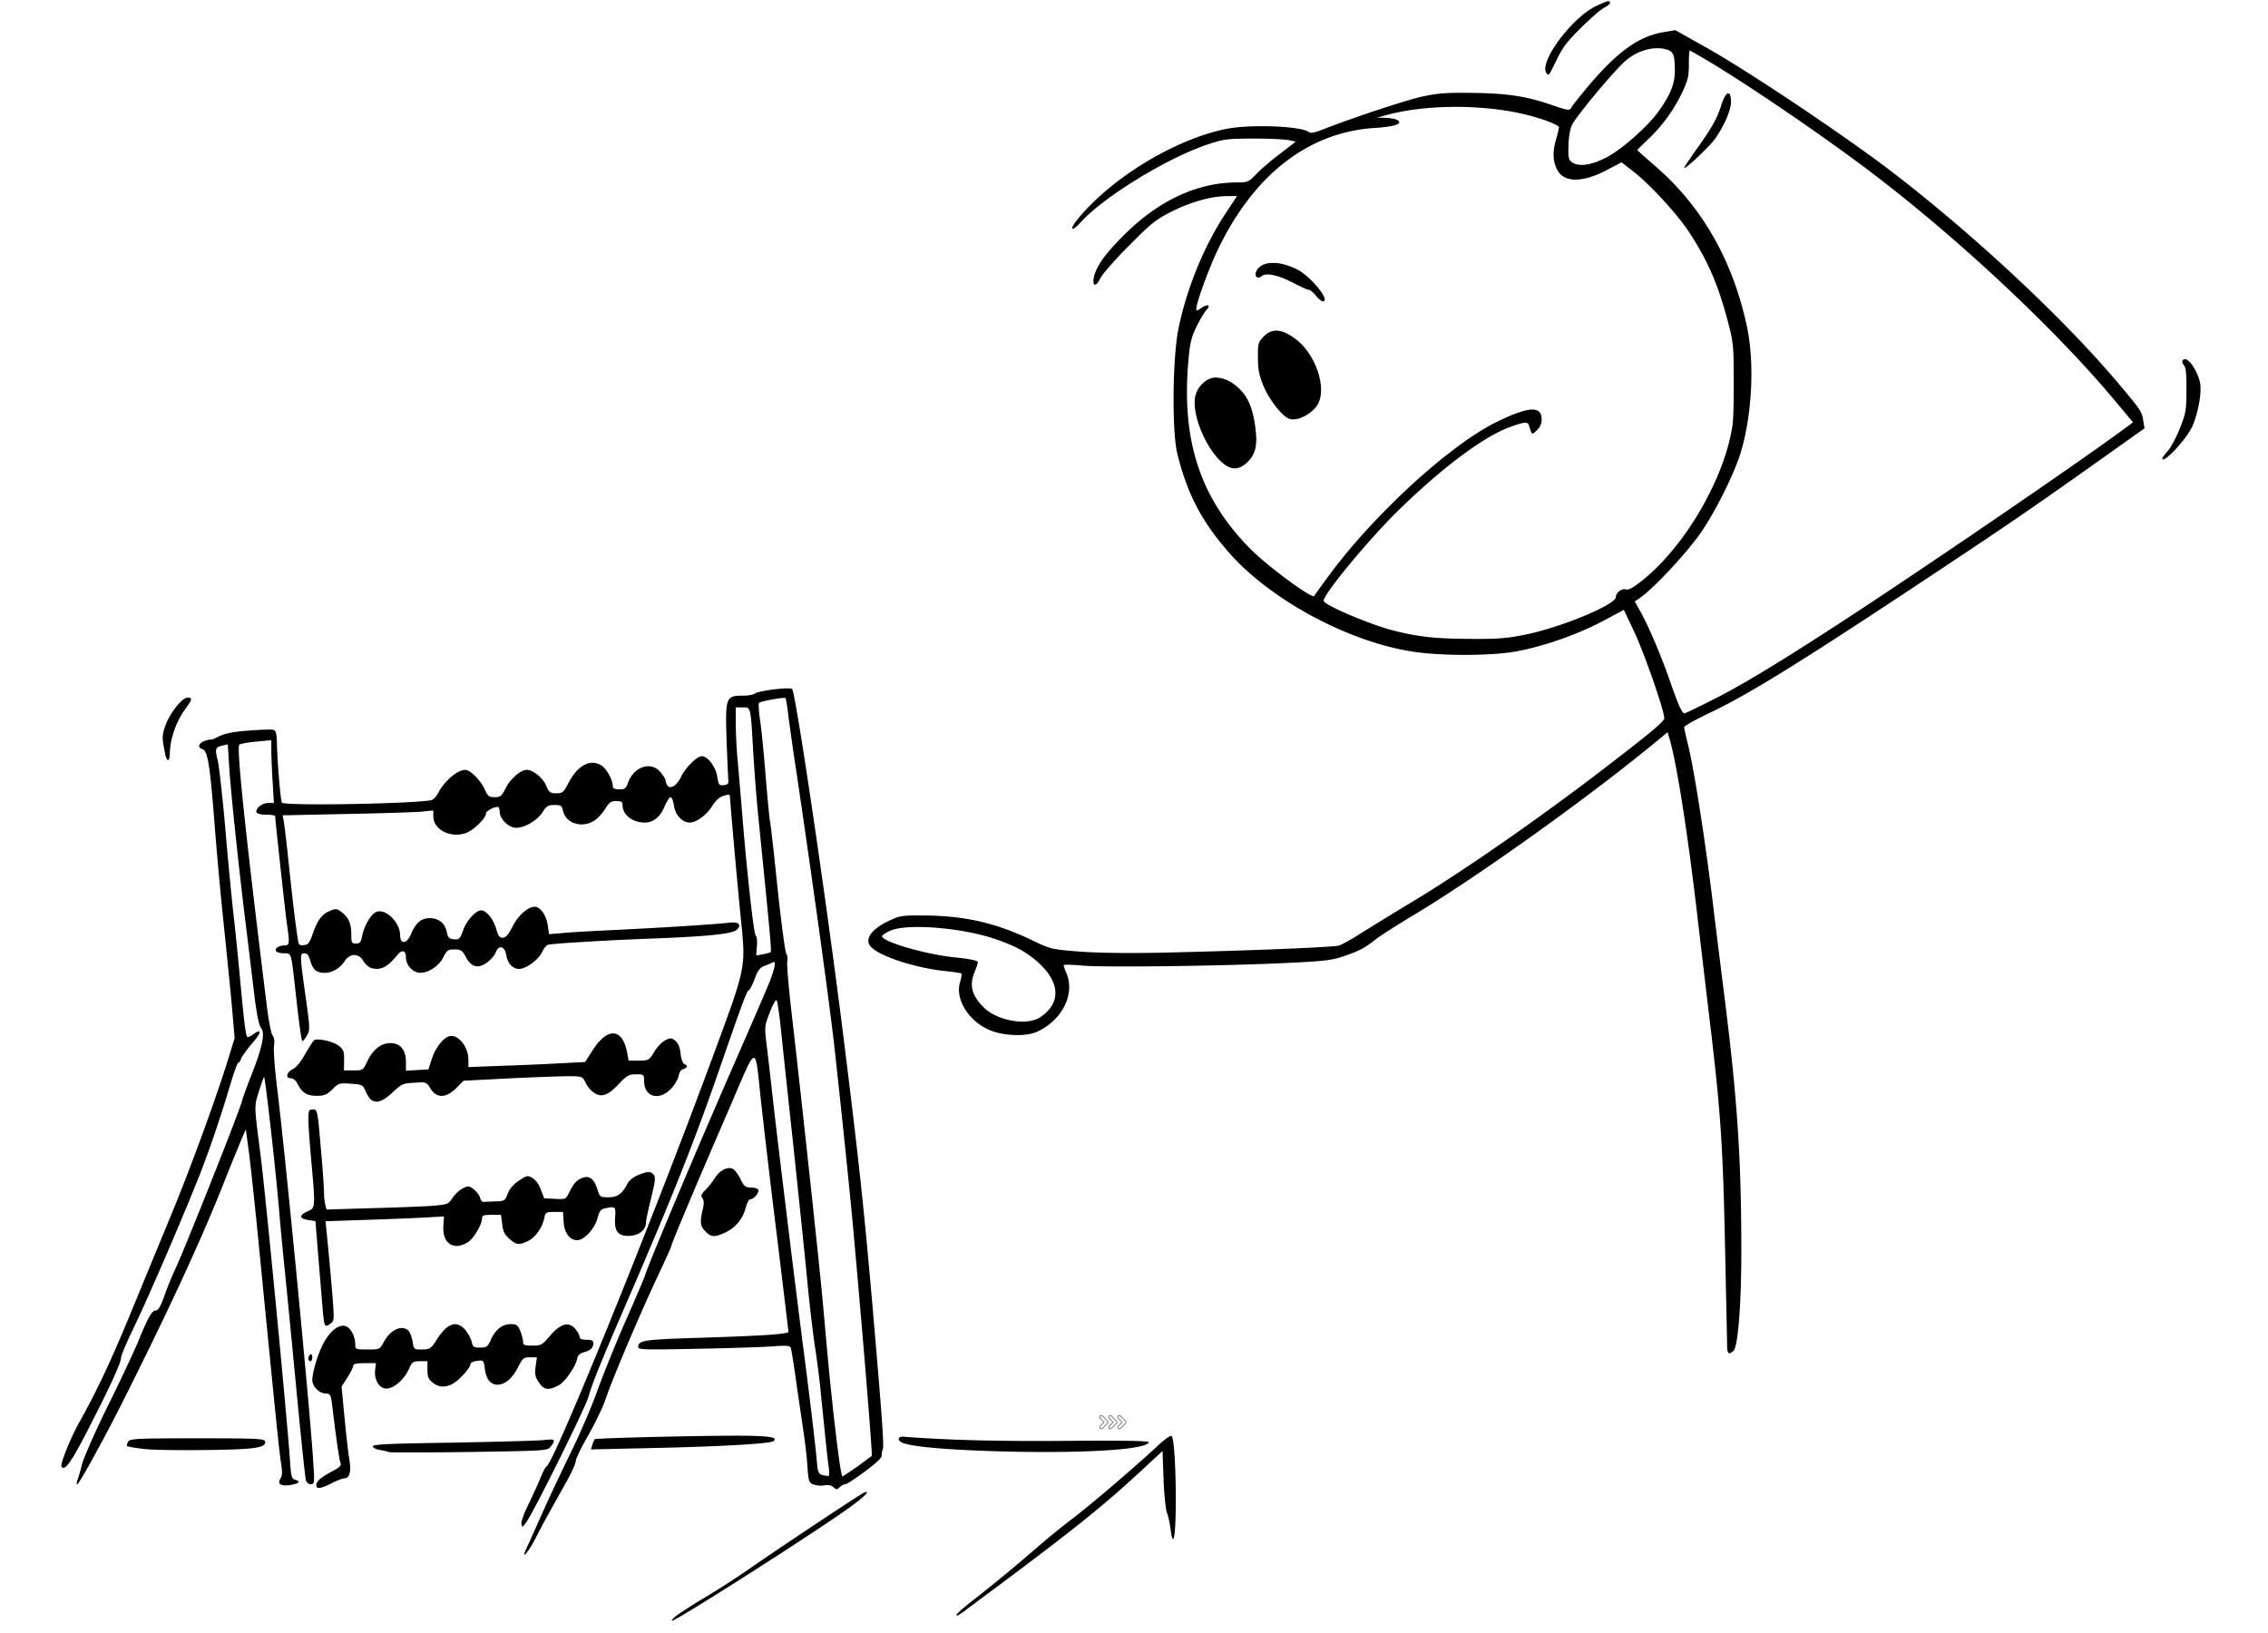 <svg xmlns="http://www.w3.org/2000/svg" width="250" height="180" version="1.0" viewBox="0 0 187.5 135"><defs><clipPath id="a"><path d="M90.5 117H92v1.215h-1.5zm0 0"/></clipPath><clipPath id="b"><path d="M91 117h2v1.215h-2zm0 0"/></clipPath><clipPath id="c"><path d="M92 117h1.477v1.215H92zm0 0"/></clipPath></defs><path d="M55.875 133.602c.242-.192 1.34-.903 2.418-1.551a70.313 70.313 0 0 0 3.746-2.418c2.258-1.578 9.129-6.145 9.402-6.242.567-.227.051.32-1.129 1.175-2.578 1.891-14.406 9.442-14.757 9.422-.067-.015.078-.175.32-.386zm23.184-.082c0-.079.625-.641 1.421-1.258 1.547-1.192 3.707-2.985 5.434-4.485.629-.55 1.856-1.55 2.742-2.226 1.535-1.16 5.34-4.418 7.149-6.117.468-.43.933-.77 1.047-.723.222.062.402 3.32.34 6.453-.047 2.16-.227 2.73-.419 1.242-.066-.5-.199-1.11-.308-1.37-.098-.274-.227-1.516-.274-2.774l-.082-2.309-1.793 1.66c-3.046 2.825-5.418 4.73-11.789 9.489a471.527 471.527 0 0 0-2.855 2.128c-.34.258-.613.391-.613.29zm-35.493-5.614c.16-.34.743-1.629 1.29-2.87.55-1.243 1.613-3.485 2.355-5 .742-1.52 1.723-3.79 2.18-5.087.464-1.289 1.5-3.855 2.32-5.726.824-1.868 1.55-3.567 1.617-3.79.238-.84 4.113-10.019 6.883-16.378 1.598-3.645 3.117-7.145 3.375-7.793.5-1.258.613-1.918.273-1.692a6.905 6.905 0 0 1-.68.29c-.35.128-.53.355-.8 1.097-.2.516-.422.934-.488.922-.13-.02-.532 1.062-2.676 7.258-1.86 5.324-3.695 9.972-7.309 18.312-2.406 5.567-2.87 6.73-3.273 8.067-.293.984-4.473 9.421-5.117 10.312-.336.469-.356.48-.407.14-.03-.171.2-.84.508-1.448a77.14 77.14 0 0 0 1-2.18c.238-.61.496-1.098.547-1.098.512 0 8.582-19.844 13.742-33.828 2.824-7.652 2.762-7.324 2.324-11.637-.257-2.53-.886-9.632-.886-9.972 0-.13-.145-.13-.532-.012-.359.11-.66.402-.953.871-.468.738-1.293 1.336-1.855 1.336-.598 0-1.195-.645-1.29-1.418-.05-.371-.179-.68-.276-.68-.094 0-.305.325-.481.73-.36.903-.937 1.368-1.664 1.368-1.016 0-1.824-.645-1.824-1.434 0-.273-.098-.34-.532-.34-.437 0-.578.114-.917.665-.227.351-.63.789-.907.964-1.015.63-2.34.211-2.566-.82-.094-.437-.172-.484-.707-.484-.531 0-.664.082-1 .613-.485.738-1.645 1.367-2.324 1.258-.598-.113-1.207-.79-1.207-1.32 0-.211-.067-.391-.149-.391-.37 0-.98.34-.98.531 0 .403-1.051 1.422-1.68 1.63-1.273.437-2.676-.29-2.676-1.388v-.48l-1.004.098c-.562.043-3.37.14-6.226.191l-5.227.11.094.5c.05.277.246 1.89.418 3.566.34 3.258.601 5.308.746 6.183.063.47.145.532.5.48.352-.03.469-.19.71-.87.388-1.16.759-1.676 1.419-1.95.5-.21.582-.21.969.083.582.43.82.949.82 1.851 0 .695.031.758.39.758.32 0 .403-.113.5-.598.145-.773.645-1.691 1.079-1.969.746-.449 2.066.747 2.066 1.887 0 .778.563.711.89-.078.4-.953.852-1.34 1.548-1.34.757 0 1.273.418 1.418 1.13.097.487.18.566.582.616.449.047.5-.02.777-.757.27-.793 1.047-1.633 1.496-1.633.422 0 1.02.761 1.23 1.515.16.582.27.746.532.746.258 0 .469-.242.82-.921.5-.985 1.356-1.707 1.906-1.63.45.063.918.774 1.012 1.563l.098.695 1.148-.097c.63-.063 2.63-.176 4.453-.258 4.227-.21 8.274-.469 9.16-.582.891-.129 1.211.129.762.57-.36.352-2.437.559-7.262.739-3.418.128-8.003.402-8.324.5-.148.03-.37.308-.484.562-.262.629-1.34 1.438-1.922 1.438-.547 0-.95-.45-1.078-1.192-.113-.68-.613-.808-.84-.21-.18.452-.79 1.015-1.258 1.144-.488.16-.902-.094-1.258-.774-.273-.5-.39-.578-.902-.578-.535 0-.629.063-.906.594-.352.742-1.211 1.336-1.918 1.336-.63 0-1.2-.61-1.2-1.3 0-.536-.331-.63-.671-.212-.856 1.047-1.375 1.32-2.164 1.13-.223-.067-.532-.325-.68-.583-.383-.676-1.11-.676-1.563.016-.546.84-1.597 1.195-2.335.789-.18-.094-.391-.45-.489-.805-.129-.484-.258-.644-.5-.644-.386 0-.386.097.192 4.175.277 2.035.277 2.196.02 2.63-.145.245-.31.456-.352.456-.098 0-.278-1.277-.649-4.683-.308-2.645-.277-2.579-.887-2.579-.308 0-.597-.082-.66-.18-.133-.222.223-.468.707-.468.403 0 .438-.16.192-1.77-.13-.937-.969-8.601-.969-8.91 0-.082-.32-.129-.707-.129-.402 0-.773-.082-.82-.175-.18-.278.418-.793.933-.793h.485l-.098-1.723a52.067 52.067 0 0 1-.113-2.598v-.875l-1.239.118c-.699.062-1.328.175-1.406.257-.242.223.485 7.164 2.274 21.602.148 1.191.359 2.289.468 2.418.145.16.18.469.13.84-.067.32.05 1.808.226 3.293.695 5.535 2.793 27.297 3.015 31.172.118 1.742.098 1.808-.21 1.808-.192 0-.352-.148-.403-.36-.062-.206-.437-3.823-.836-8.03-.402-4.215-.84-8.684-.969-9.922a272.516 272.516 0 0 1-.402-4.278c-.289-3.484-1.164-11.168-1.246-11.066-.043.031-.242.578-.434 1.207-.386 1.242-.406 1 .145 5.258.418 3.293 2.195 21.719 2.437 25.316.079 1.227.145 1.438.407 1.5.5.145.351.324-.375.438-.793.129-1.114-.082-.825-.532.149-.23.165-.582.051-1.261-.148-.903-.37-3.063-1.777-17.39-.352-3.65-.758-7.407-.887-8.36-.129-.95-.242-1.79-.242-1.852-.012-.066-.95 2.207-2.078 5.047-1.86 4.613-4.535 10.371-8.293 17.832-1.418 2.805-3.422 6.434-3.566 6.453-.067 0-.079-.129-.016-.277.066-.16.258-.79.418-1.418.18-.633 1.148-2.809 2.148-4.84 1.016-2.035 2.094-4.36 2.434-5.152.855-2.11 1.18-2.676 1.5-2.676.191 0 .39-.305.66-1.082.211-.61.629-1.645.938-2.305.953-2.066 5.535-13.633 5.535-13.957 0-.062.351-1.05.789-2.16.918-2.324 1.129-3.453.777-3.855-.164-.18-.34-1.082-.52-2.457-.144-1.192-.437-3.598-.644-5.325-.629-4.984-1.352-11.86-1.469-13.855l-.113-1.809-.418.098c-.629.16-.66.242-.402 1.289.113.535.402 3.117.629 5.73.222 2.614.515 5.66.644 6.778.13 1.11.387 3.613.567 5.562.37 3.957.48 4.758.628 4.758.063 0 .274-.11.47-.254.722-.504.671-.113-.118.774-.434.515-.84 1.078-.902 1.257-.047.18-.16.32-.227.32-.062 0-.351.778-.64 1.747-.938 3.113-1.668 5.246-2.555 7.535-1.352 3.418-4.098 9.809-5.367 12.457-.63 1.29-1.13 2.48-1.13 2.64 0 .419-.89 2.376-2.663 5.825-1.438 2.808-2 3.617-2.262 3.195-.129-.191.742-2.37 1.488-3.695 1.512-2.707 2.64-5.129 4.32-9.211 1.004-2.438 2.454-5.953 3.227-7.824 1.504-3.63 3.473-8.973 4.602-12.504l.675-2.18-.257-2.98a937.49 937.49 0 0 0-.664-6.618 333.03 333.03 0 0 1-.723-7.906c-.39-5.066-.582-6.246-1-6.386-.457-.13-.36-.5.191-.696.258-.082.48-.133.48-.094 0 .043.298-.082.65-.261.468-.239 1.148-.387 2.452-.485 1-.082 1.934-.113 2.082-.062.211.062.274.32.29 1.258.03 1.449.308 4.644.402 4.757.289.29 11.328.082 12.406-.222.148-.051.387-.328.535-.598.485-.969 1.582-1.89 2.223-1.89.406 0 1.258.859 1.586 1.566.27.613.37.691.836.691.484 0 .582-.078.922-.757.382-.758 1.238-1.5 1.738-1.5.52 0 1.34.66 1.598 1.292.242.579.34.645.84.645.519 0 .597-.066 1.03-.887.747-1.418 1.758-1.968 2.665-1.437.468.277.984 1.21.984 1.758 0 .16.176.242.535.242.465 0 .563-.082.723-.563.484-1.328 1.906-1.789 2.676-.87.226.273.422.581.422.679 0 .11.066.289.144.414.242.375.793.035 1.145-.711.375-.77 1.308-1.691 1.714-1.691.48 0 1.16.89 1.27 1.68.117.69.148.757.55.71.305-.031.407-.133.368-.37-.012-.18-.078-1.65-.14-3.259-.118-3.601-.067-3.765 1.288-3.765.47 0 .938-.078 1.02-.16.238-.239 2.934-.579 3.11-.387.288.324 2.726 16.73 4.132 27.898 1.29 10.274 1.77 14.617 2.5 22.992.805 9.31.984 11.79.856 11.985a.891.891 0 0 0-.082.469c.03.195-.418.613-1.372 1.324-.773.578-1.515 1.066-1.628 1.066-.114 0-.325.11-.47.239-.222.226-.273.226-.53 0-.18-.16-.434-.208-.743-.145a2.08 2.08 0 0 1-.886-.063c-.403-.16-.422-.242-.52-1.597-.047-.778-.242-2.328-.418-3.438-.16-1.117-.433-2.918-.582-4.035-.16-1.097-.32-2.11-.371-2.226-.063-.192-.34-.211-1.305-.145-.68.063-3.5.16-6.257.211-4.485.094-5.051.082-5.051-.129 0-.566.418-.629 5.097-.777 5.196-.16 7.325-.305 7.325-.5 0-.063-.438-3.63-.954-7.922a915.187 915.187 0 0 1-1.304-11.02c-.535-4.984-.258-5.03-2.614.438-2.71 6.242-4.808 11.23-4.808 11.406 0 .063-.484 1.145-1.066 2.371-1.438 3.047-3.79 8.57-4.325 10.168-.222.711-.902 2.094-1.468 3.098-.579 1-1.047 1.969-1.047 2.16 0 .191-.387 1.047-.871 1.887-1.352 2.418-1.809 3.226-2.5 4.582-.66 1.242-1.196 1.761-.66.644zm24.957-6.535c-.097-.629-.226-1.836-.742-6.984a90.275 90.275 0 0 0-.418-3.145c-.129-.84-.39-2.988-.566-4.758-.16-1.777-.711-7.004-1.192-11.617-.5-4.617-.988-9.183-1.085-10.168-.114-.98-.243-1.87-.305-1.98-.067-.133-.29.258-.567.949-.449 1.16-.449 1.195-.27 2.707.11.86.337 2.86.513 4.457.418 3.727 1.984 16.473 2.515 20.57.586 4.504 1.035 8.309 1.13 9.47.097 1.03.097 1.03.937 1.16.082 0 .097-.29.05-.66zm2.368-.14c.632-.47 1.168-.86 1.18-.876.081-.046-.903-11.94-1.641-19.925-.39-4.016-.926-9.149-1.457-13.953-.45-3.97-1.856-14.055-3.145-22.75a240.3 240.3 0 0 1-.66-4.598c-.082-.746-.191-1.387-.23-1.418-.094-.098-2.06.254-2.192.402-.047.078-.016.739.102 1.496.109.762.32 2.86.46 4.684.149 1.82.31 3.418.34 3.547.051.133.329 2.629.63 5.55.308 2.922.648 5.391.73 5.47.078.081.129.355.078.597-.05.227.098 2.016.32 3.969.66 5.629 2.328 21.023 2.598 24.023.457 5.098.55 6.13.871 9.117.375 3.368.664 5.485.777 5.485.047 0 .598-.371 1.239-.82zm-7.176-42.516c.082-.082-.078-1.82-1.016-11.113a154.82 154.82 0 0 1-.422-5.325c-.226-3.957-.191-3.797-.886-3.797h-.563v1.329c0 .722.063 2.129.16 3.097.082.98.274 3.13.403 4.774.418 5.035.937 9.601 1.097 9.695.082.066.13.45.082.855l-.05.758.566-.097c.305-.063.594-.145.629-.176zm-37.57 44.078c0-.34.418-.691 1.32-1.16.61-.324.773-.469.691-.68-.113-.258-.383-2.191-.676-4.613-.128-1.082-.144-1.113-.597-1.145-.516-.02-1.067-.586-1.067-1.117.02-.676.454-2.129.907-2.996.582-1.098 1.351-1.68 1.918-1.422.402.176.73.871.73 1.516 0 .375.063.386 1.012.386.988 0 1.02-.011 1.324-.582.563-1.062 1.52-1.496 2.063-.968.128.133.277.539.34.89.097.649.128.66.71.66.696 0 .825-.082 1.227-.722.906-1.469 1.695-1.746 2.437-.875.227.289.47.726.516.969.082.418.16.468.691.468.551 0 .63-.062.891-.66.387-.84.95-1.277 1.645-1.277.464 0 .582.082.789.566.113.309.226.711.226.887 0 .273.098.324.774.324.71 0 .808-.05 1.437-.793.883-1.035 1.563-1.226 2.098-.597.21.242.37.55.37.68 0 .144.177.226.563.226.45 0 .567.062.567.305 0 .37-.258.597-.824.742-.293.082-.465.246-.516.535-.145.676-1.016 1.918-1.516 2.176-.855.453-1.21.402-1.629-.207-.32-.47-.37-.7-.289-1.329l.11-.77h-.563c-.535 0-.613.063-.984.79-.469.938-1.082 1.469-1.695 1.469-.583 0-.954-.438-1.063-1.309-.098-.71-.113-.726-.648-.66-.32.047-.551.16-.551.29 0 .308-.93 1.32-1.465 1.612-.629.325-1.16.293-1.66-.113-.34-.273-.422-.469-.422-1.047v-.71h-.61c-.581 0-.648.046-.921.648-.387.867-1.242 1.61-1.856 1.61-.597 0-1.031-.724-.937-1.548l.066-.55h-.937c-.66 0-.938.066-.938.21 0 .114-.207.547-.48.97l-.485.757.242 2.535c.133 1.402.305 2.969.403 3.5.16 1.016.02 1.547-.418 1.547-.13 0-.598.18-1.031.402-.907.453-1.29.516-1.29.18zm6.046-2.742c-.082-.035-.433-.117-.757-.18-.34-.047-.614-.191-.614-.305 0-.164 1.371-.226 6.664-.304 3.645-.067 7.032-.164 7.5-.211.903-.117.985-.035.551.531-.277.352-.308.352-6.73.453-3.547.047-6.516.047-6.614.016zm49.496-.098c-3.566-.129-5.824-.32-6.902-.613-.597-.164-.664-.613-.086-.567 3.793.293 8.149.391 13.684.34 4.437-.031 6.633 0 6.597.114-.21.664-6.066.968-13.293.726zm-69.726-.16c-.742-.082-1.387-.195-1.438-.242-.062-.047-.011-.227.067-.375.16-.242.68-.27 5.726-.27 5.004 0 5.551.028 5.598.258.098.531-.855.66-4.809.707-2.078.031-4.402 0-5.144-.078zm37.012-.36c.062-.206.16-.398.191-.449.098-.113 10.34-.34 12.746-.289 1.899.047 2.356.145 2.047.438-.21.222-4.613.465-10.2.578l-4.902.113zm-23.477-7.124c0-.13.082-.297.16-.34.098-.051.16.043.16.222 0 .196-.062.34-.16.34-.078 0-.16-.097-.16-.222zm117.285-1.18c0-.438-.082-3.89-.16-7.7-.191-9.113-.371-11.613-1.39-20.019-.301-2.566-.739-6.246-.961-8.148-.762-6.489-1.649-12.086-2.2-14.02l-.207-.71-1.453 1.195c-5.566 4.546-14.472 10.89-19.539 13.921-1.402.836-2.805 1.747-3.113 1.985-.852.691-1.352.969-2.63 1.406-1.015.352-1.628.418-4.644.563-5.132.257-15.183.386-16.972.226-.871-.078-1.578-.098-1.578-.035 0 .066.109.375.238.68.726 1.746-.387 3.906-2.484 4.843-.922.399-2.81.32-3.918-.18-1.727-.757-2.81-2.55-2.407-3.917.117-.375.16-.7.13-.73-.032-.048-.712-.145-1.5-.227-2.29-.258-5.067-1.14-5.903-1.903-.711-.613-.13-1.535 1.45-2.257.855-.407 1.065-.438 2.937-.418 3.355.03 5.953.64 8.953 2.097 1.402.672 1.535.711 3.793.883 1.468.117 3.933.148 6.613.098 7.23-.16 14.422-.45 14.875-.598.242-.078 1.078-.547 1.855-1.047a416.91 416.91 0 0 1 3.95-2.422c4.117-2.449 10.425-6.824 15.78-10.918 4-3.066 5.243-4.086 5.29-4.375.082-.433-1.676-5.515-2.55-7.324l-.79-1.66-1.82.969c-2.145 1.129-5.063 2.129-7.278 2.5-2.062.336-5.937.336-8.257 0-5.403-.809-11.875-4.297-15.313-8.23-2.273-2.598-3.433-4.856-4.258-8.196-.437-1.84-.386-7.793.094-10.23.68-3.368 2.148-6.973 3.988-9.711l.868-1.31h-.758c-1.32 0-2.969.454-4.547 1.227-1.387.696-1.727.954-3.63 2.872-1.163 1.16-2.226 2.386-2.386 2.726-.34.711-.66.649-.52-.098.192-.902.891-1.902 2.407-3.417 2.887-2.922 6.113-4.438 9.434-4.438.875 0 .957-.031 1.636-.738.399-.41 1.29-1.168 1.98-1.68l1.239-.957-.594-.125c-.336-.066-1.664-.129-2.953-.129-2.207.012-2.418.047-3.867.531-3.395 1.18-8.504 4.325-10.36 6.387-.777.856-.988.629-.257-.254 2.804-3.422 8-6.582 12.258-7.457 1.968-.402 6.23-.242 6.859.258.144.117.48.05 1.047-.176 2.422-.953 6.969-2.472 8.344-2.762 1.238-.27 2.011-.332 4.046-.3 2.938.03 4.516.27 6.582.98 1.418.485 1.532.5 1.68.227.078-.16.692-.918 1.336-1.696 2.453-2.918 4.227-4.195 6.293-4.535l.969-.16 2.5 1.406c3.535 1.97 11.953 7.614 15.808 10.614 6.829 5.293 14.055 12.086 18.457 17.347 1.727 2.051 1.809 2.18 1.918 2.934l.102.613-2.457 1.742c-6.371 4.535-8.402 5.938-14.875 10.23-10.758 7.145-15.176 9.891-18.422 11.458-1.27.594-2.305 1.176-2.305 1.27 0 .1.145.73.305 1.406.484 1.902 1.39 7.664 2.031 12.859.309 2.566.79 6.387 1.051 8.473.969 7.773 1.305 12.582 1.336 19.52.035 4.987-.238 8.874-.64 9.292-.407.39-.536.258-.536-.531zm-56.77-27.043c1.723-1.16 1.645-2.867-.195-4.535-.98-.867-1.808-1.32-3.53-1.918-2.774-.95-7.31-1.309-8.68-.692-.372.16-.68.371-.68.454 0 .464 3.629 1.515 6.066 1.757 1.242.13 1.84.258 1.84.387 0 .113-.113.465-.242.773-.485 1.145-.258 2 .773 3.004 1.145 1.094 3.567 1.5 4.649.77zm55.77-26.332c2.016-1.012 4.774-2.66 9.149-5.484 6.324-4.067 20.539-13.747 24.894-16.973l.516-.383-1.645-1.969c-5.293-6.293-13.906-14.246-21.41-19.75-4.906-3.597-10.855-7.554-13.586-9.02-.047-.03-.078.47-.078 1.114 0 1.016-.066 1.324-.582 2.422a13.197 13.197 0 0 1-2.855 3.871c-.45.422-.82.793-.82.824 0 .031.69.645 1.53 1.367 3.836 3.34 6.356 7.762 7.52 13.184.66 3.05.434 7.375-.52 10.504-.515 1.66-1.949 4.582-3.164 6.402-1.03 1.57-3.964 4.746-5.113 5.535l-.465.325.48.867c.634 1.117 1.7 3.617 2.423 5.7.675 1.952 1 2.679 1.207 2.679.082 0 1.215-.551 2.52-1.215zm-2.547-43.879c0-.05.496-.809 1.114-1.664 1.18-1.664 1.629-2.453 1.949-3.504.371-1.191.808-1.336.808-.27 0 .66-.546 1.918-1.277 2.981-.43.648-2.594 2.676-2.594 2.457zm-13.05 38.574c2.949-.613 7.402-2.469 7.402-3.082 0-.37.5-.746.824-.644.227.078.613-.145 1.356-.73 3.597-2.868 6.902-8.614 7.484-12.99.047-.429.098-2.108.078-3.706 0-2.746-.031-3.016-.512-4.84-.824-3.05-1.648-4.953-3.226-7.34-.988-1.488-3.258-3.953-4.664-5.023l-.871-.672-1.114.582c-2.144 1.16-3.761 1.129-4.277-.117-.305-.723-.305-1.434.02-2.5.129-.469.226-.871.191-.903-.371-.324-1.82-.824-3.32-1.144-3.504-.73-7.89-.664-10.938.176l-.793.21.723.012c.406.02.84.102.969.18.5.309-.141.55-1.887.66-5.469.36-9.969 3.856-12.953 10.07-.727 1.516-1.774 4.387-1.774 4.875 0 .192.063.176.352-.02.566-.401.906-.32.488.118-.18.192-.57.852-.86 1.45-.433.937-.53 1.386-.66 3.066-.515 6.484 1.083 11.164 5.216 15.308 1.43 1.418 5.015 4.067 5.207 3.825.015-.032.418-.598.906-1.258 3.707-5.196 10.258-11.23 14.258-13.168 2.597-1.258 3.644-1.305 3.644-.172 0 .351-.129.64-.398.902-.422.399-.403.418-.664-.437-.079-.305-.496-.242-1.758.242-2.145.855-5.356 3.262-8.856 6.648-2.52 2.438-6.488 7.227-6.343 7.664.129.368 3.89 1.965 5.761 2.434 2.032.52 3.5.68 6.293.691 2.399.02 3.098-.046 4.696-.367zm-24.782-13.941c-1.468-.903-2.902-4.063-2.597-5.692.144-.828.949-1.601 1.664-1.601.789 0 1.578.422 2.238 1.195.613.707.953 1.711 1.113 3.274.13 1.195-.062 1.921-.691 2.52-.613.577-1.149.66-1.727.304zm5.145-3.903c-.582-.23-1.629-1.582-2.098-2.71-.351-.856-.453-1.34-.453-2.325-.012-1.16.02-1.273.453-1.726.664-.692 1.406-.676 2.453.035 1.953 1.289 2.989 4.61 1.82 5.855-.66.711-1.609 1.098-2.175.871zm2.226-10.18c-.21-.26-.468-.468-.582-.468-.109 0-.675-.262-1.257-.562-1.227-.649-2.258-.875-2.63-.57-.355.308-.66-.012-.417-.45.433-.809 1.82-.855 3.324-.113 1.144.55 2.852 2.68 2.14 2.644-.109 0-.367-.21-.578-.48zm23.993-11.39c1.238-.629 3.34-2.469 4.277-3.726 1.078-1.489 1.45-2.407 1.418-3.633-.02-1.274-.149-1.485-.938-1.645-1.02-.18-2.257.211-3.18 1.032-1.046.953-4.03 4.535-4.386 5.277-.164.336-.273 1.035-.289 1.707-.035.957.016 1.164.273 1.355.567.403 1.579.274 2.825-.367zM26.738 108.871c-.05-.437-.21-2.387-.37-4.355l-.29-3.567-.633-.097c-.726-.13-.726-.403.02-.727.613-.273.613-.305.273-4.129-.129-1.422-.242-2.969-.242-3.426 0-.789.031-.851.371-.851.371 0 .387.05.649 3.117.16 1.691.27 3.387.27 3.738 0 .36.05.824.112 1.035l.098.383 3.645-.11c2-.05 4.257-.144 5.035-.19 1.34-.118 1.386-.13 1.726-.649.192-.29.563-.648.84-.79.469-.241.512-.241.934.079.246.195.469.5.515.695.051.196.18.356.293.336.11-.011.547-.031.965-.043.762-.02.809-.05 1.031-.648.168-.418.489-.79.938-1.078.629-.422.71-.438 1.098-.211.261.144.53.512.691.949l.277.73.891.047c.867.047.898.032 1.16-.484.387-.793.63-1.066 1.13-1.258.562-.21.968.098 1.237.996.18.582.211.617.891.617.758 0 1.129-.277 1.566-1.097.141-.29.5-.582.903-.742.804-.325 1.035-.325 1.289-.016.164.191.113.563-.223 1.938-.23.917-.422 1.82-.422 1.98 0 .629-.566 1.086-1.355 1.129-.969.035-1.29-.383-1.192-1.578.043-.856.032-.871-.797-.711-.398.078-.496.21-.66.82-.238.875-1.109 1.824-1.675 1.824-.63 0-1.082-.609-1.13-1.535l-.05-.8h-.723c-.68 0-.726.03-.824.5-.16.788-.742 1.609-1.34 1.898-.758.36-.98.328-1.562-.192-.387-.34-.516-.609-.578-1.207l-.102-.761h-.773c-.63 0-.793.05-.793.273 0 .535-.692 1.695-1.192 2.004-1.164.711-2.097.082-2.004-1.355l.051-.79-1.691.098c-.938.043-3.133.14-4.907.192l-3.195.109.082.828c.047.45.227 2.305.387 4.11.273 3.214.273 3.277-.031 3.503-.454.34-.516.29-.614-.53zm31.586-7.07c-.433-.418-.48-.758-.222-1.84.113-.496.093-.758-.036-.918-.144-.18-.093-.32.258-.68.246-.238.598-.691.79-.996.406-.644 1.097-.972 1.519-.71.148.097.418.468.597.84.274.566.387.66.84.675.27 0 .567.082.61.18.129.191-.352.789-.64.789-.118 0-.294.324-.392.71a3.07 3.07 0 0 1-1.707 2.047c-.859.403-1.148.391-1.617-.097zM30.61 90.848c-.129-.13-.308-.453-.418-.707-.191-.457-.277-.489-1.195-.551-.933-.067-1.016-.047-1.516.469-.468.449-.664.53-1.324.53-.808 0-1.191-.257-1.61-1.077-.097-.211-.339-.375-.519-.375-.468 0-.32-.516.211-.774.258-.113.66-.629 1-1.242.32-.566.66-1.082.739-1.129.308-.195 1.648.13 2.066.485.36.304.422.48.402 1.195l-.011.82h.789c.777 0 .789-.02 1.129-.726.468-1 1.148-1.532 1.918-1.532.828 0 1.289.563 1.289 1.563v.715l.937-.051.922-.05.277-.868c.29-.89.918-1.715 1.43-1.875.71-.223 1.598.855 1.598 1.918v.629l2.875-.11a209.68 209.68 0 0 0 4.824-.21l1.95-.098.632-.984c1.238-1.934 2.484-1.825 2.855.273l.11.598h.84c.82-.012.855-.032 1.277-.727.223-.383.64-.82.902-.95.45-.222.516-.222.836.032.242.195.39.535.438 1.066.047.438.191.81.304.856.325.113.278.32-.062.418-.195.031-.356.273-.406.594-.063.277-.352.761-.66 1.07-1 .996-2.192.629-2.192-.7 0-.511-.02-.53-.664-.53-.582 0-.754.097-1.422.792-.887.965-1.48 1.165-2.078.707-.242-.16-.547-.53-.68-.82-.238-.5-.257-.52-1.449-.52-.66 0-2.887.083-4.922.18l-3.707.192-.531.535c-.89.922-1.7.953-2.215.094-.32-.512-.34-.532-1.32-.461-.938.043-1.051.093-1.809.8-.84.797-1.406.958-1.84.536zM13.656 62.32c-.277-1.34-.277-1.53.043-2.402.406-1.047 1.36-2.242 1.809-2.242.406 0 .39.144-.11.824-.824 1.098-1.34 2.547-1.359 3.82 0 .278-.062.52-.14.52-.083 0-.2-.242-.243-.52zm165.106-24.425c0-.063.207-.336.465-.625.257-.297.71-1.149 1-1.891.484-1.211.53-1.504.53-3.133.02-1.305-.046-1.851-.206-2.059-.164-.199-.18-.328-.063-.437.332-.34 1.192.836 1.399 1.934.148.773-.176 2.53-.645 3.566-.484 1.082-2.48 3.191-2.48 2.645zM127.89 6.094c-.79-.79 1.968-4.578 4.066-5.598.969-.45 1.148-.5 1.148-.258 0 .082-.226.278-.52.418-.276.149-1.128.89-1.905 1.668-1.11 1.094-1.528 1.64-1.996 2.64-.649 1.31-.63 1.31-.793 1.13zm0 0"/><g clip-path="url(#a)"><path fill="#141414" d="M91.043 117.04c.031 0 .059.007.082.03l.418.422a.116.116 0 0 1 0 .16l-.418.418a.112.112 0 0 1-.082.035.104.104 0 0 1-.078-.035c-.047-.043-.047-.113 0-.16l.324-.324a.019.019 0 0 0 0-.027l-.324-.329a.109.109 0 0 1 0-.16c.02-.023.05-.03.078-.03m0-.04a.15.15 0 0 0-.106.043.14.14 0 0 0-.046.105c0 .043.015.082.043.11l.312.312-.312.313a.15.15 0 0 0 .004.215.14.14 0 0 0 .105.047.148.148 0 0 0 .11-.047l.417-.418a.153.153 0 0 0 0-.215l-.418-.422a.16.16 0 0 0-.109-.043zm0 0"/></g><g clip-path="url(#b)"><path fill="#141414" d="M91.79 117.04c.03 0 .058.007.081.03l.418.422a.116.116 0 0 1 0 .16l-.418.418a.112.112 0 0 1-.082.035.116.116 0 0 1-.078-.195l.324-.324a.019.019 0 0 0 0-.027l-.324-.329a.116.116 0 0 1 0-.16.106.106 0 0 1 .078-.03m0-.04a.155.155 0 0 0-.152.148c0 .043.015.082.047.11l.308.312-.308.313a.153.153 0 0 0 0 .215.14.14 0 0 0 .105.047.142.142 0 0 0 .11-.047l.417-.418a.153.153 0 0 0 0-.215l-.418-.422a.153.153 0 0 0-.109-.043zm0 0"/></g><g clip-path="url(#c)"><path fill="#141414" d="M92.54 117.04c.026 0 .058.007.077.03l.418.422a.116.116 0 0 1 0 .16l-.418.418a.104.104 0 0 1-.078.035.116.116 0 0 1-.082-.195l.324-.324a.019.019 0 0 0 0-.027l-.324-.329a.116.116 0 0 1 0-.16.109.109 0 0 1 .082-.03m0-.04a.16.16 0 0 0-.11.043.15.15 0 0 0-.042.105c0 .043.015.082.043.11l.312.312-.312.313a.153.153 0 0 0 0 .215.148.148 0 0 0 .11.047.14.14 0 0 0 .105-.047l.418-.418a.147.147 0 0 0 0-.215l-.418-.422a.15.15 0 0 0-.106-.043zm0 0"/></g></svg>